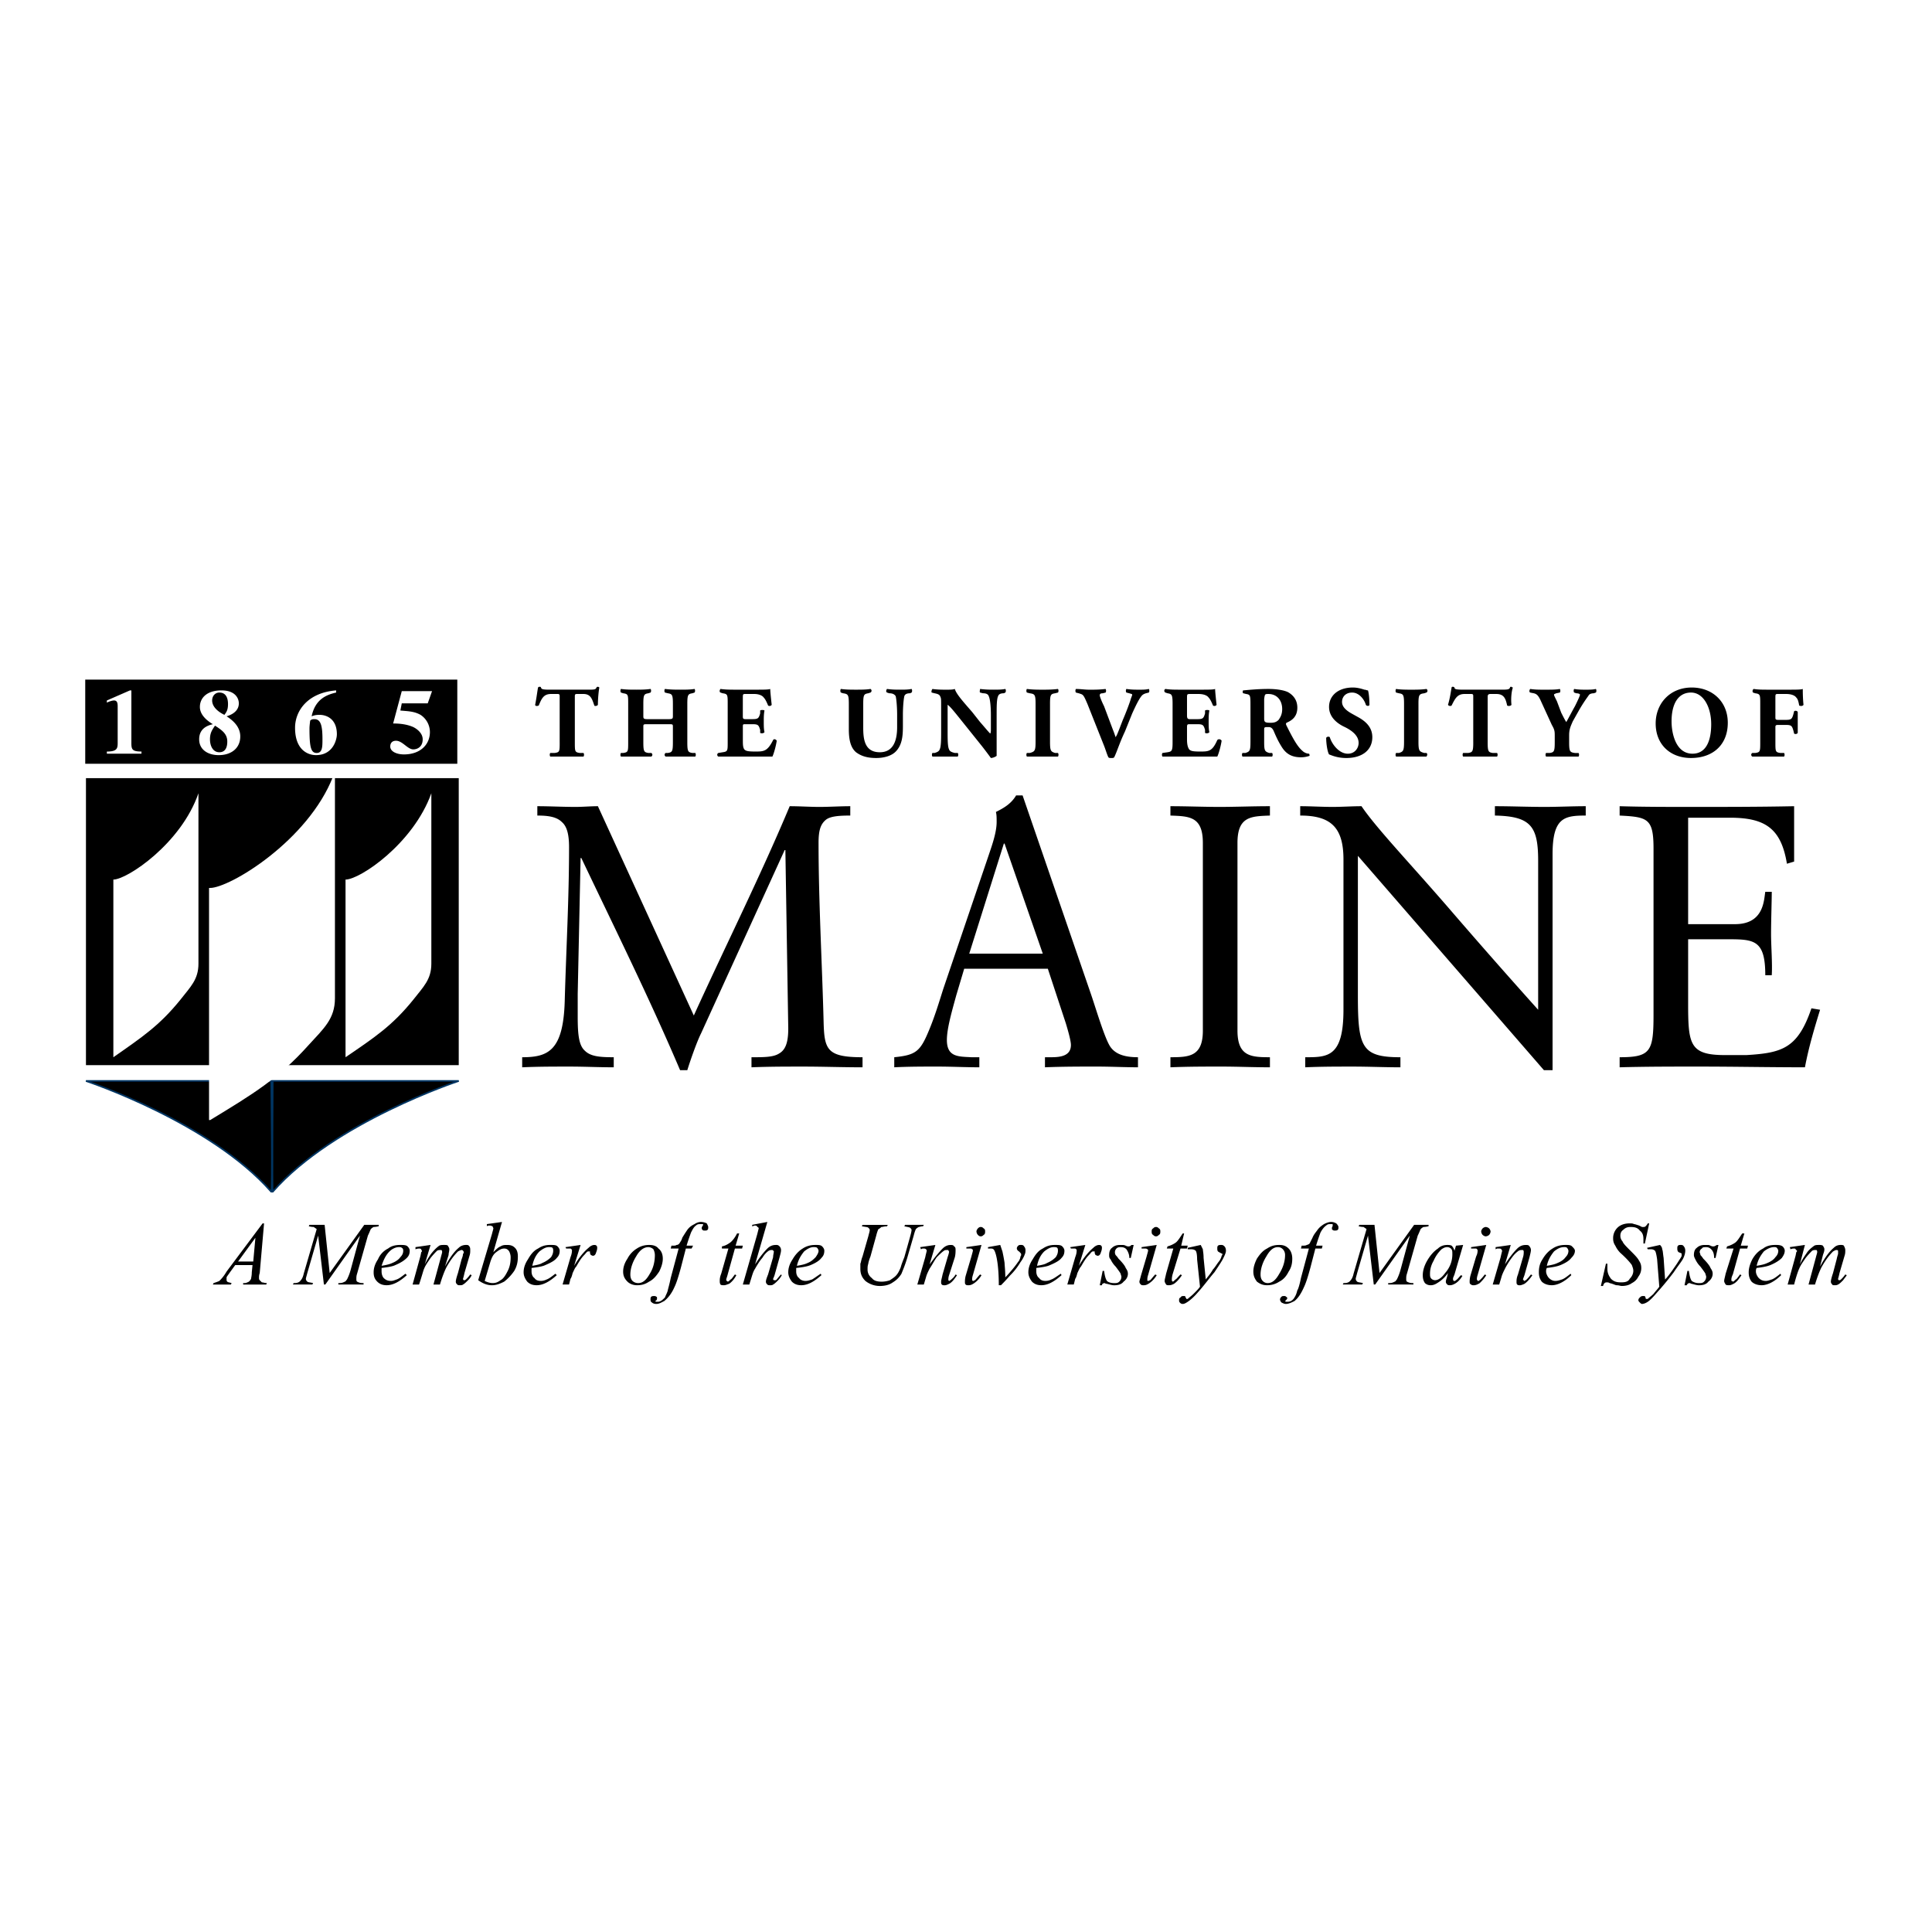 <svg xmlns="http://www.w3.org/2000/svg" width="2500" height="2500" viewBox="0 0 192.756 192.756"><g fill-rule="evenodd" clip-rule="evenodd"><path fill="#fff" d="M0 0h192.756v192.756H0V0z"/><path d="M59.653 80.435c-.719 0-1.511.071-2.23.071-1.295 0-2.59-.071-3.813-.071v.933c1.151 0 1.942.144 2.446.646.503.431.719 1.22.719 2.512 0 5.167-.288 10.19-.432 15.357-.144 4.951-1.655 5.598-4.245 5.598v1.004c1.583-.072 3.166-.072 4.748-.072 1.439 0 2.95.072 4.388.072v-1.004c-1.367 0-2.302-.072-2.877-.646-.575-.502-.719-1.508-.719-3.373v-2.297l.288-13.562h.072c3.381 7.104 6.834 14.066 9.855 21.169h.72c.288-.934.935-2.799 1.367-3.66l8.345-18.299h.072l.288 17.797c0 1.436-.288 2.152-.936 2.512-.575.359-1.511.359-2.733.359v1.004c1.727-.072 3.453-.072 5.18-.072 1.942 0 3.885.072 5.899.072v-1.004c-3.597 0-3.813-.789-3.885-3.588-.144-5.67-.503-11.914-.503-17.798 0-1.292.216-1.866.72-2.296.431-.359 1.294-.431 2.445-.431v-.933c-1.007 0-2.086.071-3.093.071-.935 0-1.942-.071-2.95-.071-2.949 7.033-6.402 13.922-9.567 20.883l-9.569-20.883zM102.025 79.359h-.648c-.502.861-1.295 1.292-2.014 1.65.072.288.072.575.072 1.005 0 1.077-.504 2.44-.791 3.301l-4.533 13.347c-.432 1.363-.863 2.799-1.438 4.162-.863 2.082-1.295 2.441-3.453 2.656v1.004c1.438-.072 2.877-.072 4.316-.072 1.367 0 2.806.072 4.173.072v-1.004h-.792c-1.295-.072-2.446 0-2.446-1.723 0-1.148.503-2.871.935-4.449l.792-2.656h8.345l1.799 5.455c.215.717.504 1.723.504 2.152 0 1.076-1.008 1.221-1.943 1.221h-.646v1.004c1.799-.072 3.453-.072 5.18-.072 1.367 0 2.805.072 4.1.072v-1.004c-1.15 0-2.158-.215-2.732-1.006-.576-.789-1.512-4.018-2.016-5.453l-6.764-19.662zm-1.871 4.808h.072l3.812 10.979h-7.337l3.453-10.979zM120.01 102.824c0 2.584-1.367 2.656-3.236 2.656v1.004c1.799-.072 3.453-.072 5.107-.072 1.582 0 3.094.072 4.82.072v-1.004c-1.871 0-3.238-.072-3.238-2.656V84.095c0-2.655 1.367-2.655 3.238-2.727v-.933c-1.799 0-3.381.071-5.037.071-1.582 0-3.236-.071-4.891-.071v.933c1.869.072 3.236.072 3.236 2.727v18.729h.001zM154.9 85.243c0-3.66 1.152-3.875 3.309-3.875v-.933c-1.365 0-2.732.071-4.1.071-1.654 0-3.309-.071-4.963-.071v.933c3.596.072 4.316 1.077 4.316 4.521v14.855a655.153 655.153 0 0 1-8.777-9.976c-4.029-4.665-7.338-8.109-8.848-10.333-.936 0-1.943.071-2.879.071-1.078 0-2.158-.071-3.236-.071v.933c3.021 0 4.316 1.148 4.316 4.378v14.999c0 4.736-1.584 4.736-3.814 4.736v1.004c1.584-.072 3.166-.072 4.748-.072 1.584 0 3.166.072 4.748.072v-1.004c-3.883 0-4.244-1.006-4.244-6.172V85.386l18.561 21.385h.863V85.243zM168.426 81.583h4.172c3.525 0 5.107 1.076 5.684 4.592l.718-.215v-5.525c-3.453.071-6.834.071-10.287.071-2.373 0-4.748 0-7.121-.071v.933c2.805.144 3.381.287 3.381 3.301v16.577c0 3.66-.289 4.234-3.381 4.234v1.004c2.59-.072 5.252-.072 7.84-.072 3.598 0 7.123.072 10.648.072.359-1.938.936-3.875 1.51-5.74l-.863-.145c-1.365 4.02-2.949 4.449-6.475 4.666h-2.158c-3.523 0-3.668-1.078-3.668-5.168V93.71h3.812c2.734 0 3.885 0 3.885 3.588h.646c.072-1.148-.07-2.942-.07-4.09 0-1.363.07-3.373.07-4.234h-.646c-.145.861-.145 3.229-3.021 3.229h-4.676v-10.62zM55.84 74.048c0 .933 0 1.004-.504 1.076h-.432c-.072.072-.072.287 0 .359h3.31c.072-.072.072-.287 0-.359h-.36c-.503-.072-.503-.144-.503-1.076v-4.521c0-.215 0-.288.216-.288h.647c.719 0 .863.503 1.079 1.148 0 .072.288.072.359-.071 0-.574.072-1.364.144-1.723 0 0-.072-.072-.144-.072s-.072 0-.144.072c-.072.215-.216.215-.936.215h-3.741c-.792 0-.792-.072-.863-.215 0-.072-.072-.072-.144-.072s-.072 0-.144.072c-.072.359-.144 1.005-.288 1.723 0 .143.216.143.36.071.288-.718.503-1.148 1.223-1.148h.647c.216 0 .216.072.216.288v4.521h.002zM66.703 72.254c.432 0 .432 0 .432.287v1.507c0 .933-.072 1.004-.504 1.076h-.215a.203.203 0 0 0 0 .359h2.949c.072-.072.072-.287 0-.359h-.288c-.432-.072-.503-.144-.503-1.076v-3.804c0-.933.071-1.005.503-1.076l.216-.072c.072-.072.072-.287 0-.359-.431.072-.935.072-1.438.072-.432 0-.935 0-1.511-.072-.072.072-.072.287 0 .359l.288.072c.432.071.504.144.504 1.076v1.148c0 .287 0 .359-.432.359h-2.086c-.432 0-.432-.072-.432-.359v-1.148c0-.933.072-1.005.504-1.076l.215-.072c.072-.072.072-.287 0-.359-.503.072-1.007.072-1.438.072-.503 0-1.007 0-1.511-.072-.072.072-.072.287 0 .359l.216.072c.503.071.503.144.503 1.076v3.804c0 .933 0 1.004-.503 1.076h-.216c-.072.072-.072.287 0 .359h3.021a.203.203 0 0 0 0-.359h-.287c-.432-.072-.504-.144-.504-1.076v-1.507c0-.287 0-.287.432-.287h2.085zM74.113 69.67c0-.431 0-.431.288-.431h.864c.431 0 .791.144.935.359.145.144.288.431.432.789.072.072.288.072.36-.071-.072-.646-.145-1.364-.145-1.579-.144.072-.719.072-1.367.072h-2.158c-.431 0-.935 0-1.438-.072-.072.072-.144.287 0 .359l.215.072c.504.071.504.144.504 1.076v3.804c0 .861 0 .933-.504 1.004l-.432.072a.203.203 0 0 0 0 .359H77.063c.144-.287.36-1.077.432-1.579-.072-.144-.288-.215-.359-.072-.576 1.148-.936 1.148-1.798 1.148-.792 0-.936-.072-1.079-.215-.144-.216-.144-.503-.144-1.005v-1.22c0-.287 0-.287.288-.287h.647c.576 0 .647.071.792.574v.287c.072.072.359.072.432-.072-.072-.287-.072-.646-.072-1.076 0-.359 0-.718.072-1.077-.072-.072-.359-.072-.432 0v.287c-.144.502-.216.574-.792.574h-.65c-.288 0-.288-.072-.288-.359V69.67h.001zM84.688 72.756c0 1.148.216 1.866.719 2.296.576.431 1.223.574 2.014.574.792 0 1.583-.215 2.015-.717.575-.646.647-1.507.647-2.44v-1.148c0-.79.072-1.579.144-1.866.072-.216.288-.287.576-.287l.144-.072c.072-.072.072-.287 0-.359-.36.072-.72.072-1.151.072-.359 0-.791 0-1.295-.072-.072.072-.144.287 0 .359l.216.072c.288 0 .504.071.647.287.072.287.144 1.076.144 1.866v1.22c0 1.435-.432 2.511-1.727 2.511-1.511 0-1.655-1.292-1.655-2.44v-2.368c0-.933.072-1.005.504-1.076l.216-.072a.203.203 0 0 0 0-.359c-.432.072-.936.072-1.439.072s-1.007 0-1.511-.072c-.072.072-.072.287 0 .359l.216.072c.503.071.576.144.576 1.076v2.512zM99.436 71.321c0-.79 0-1.579.145-1.866.07-.216.287-.287.574-.287l.145-.072c.072-.072.072-.287 0-.359-.359.072-.719.072-1.15.072-.359 0-.793 0-1.367-.072 0 .072-.072.287 0 .359l.287.072c.287 0 .504.071.576.287.145.287.215 1.076.215 1.866v1.435c0 .144 0 .359-.07.431-.217-.215-.504-.574-1.008-1.148l-.792-1.004c-.936-1.077-1.583-1.794-1.727-2.296-.216.072-.504.072-.863.072-.36 0-.864 0-1.367-.072-.072.072-.144.287-.072.359l.288.072c.36.071.504.144.576.359.072.143.072.287.072.861v2.51c0 .861 0 1.579-.144 1.866-.072.215-.288.287-.504.358h-.216c-.072.072-.072.287 0 .359H95.551c.072-.072.072-.287 0-.359h-.287c-.288-.072-.504-.144-.576-.358-.144-.287-.144-1.005-.144-1.866v-1.938-.646c.216.143.576.574 1.151 1.291l2.301 2.871c.504.646.863 1.147.863 1.147.217 0 .504-.143.576-.215v-4.089h.001zM104.76 70.245c0-.933.07-1.005.504-1.076l.287-.072c.072-.072.072-.287 0-.359-.576.072-1.08.072-1.512.072-.502 0-1.006 0-1.582-.072-.072.072-.072.287 0 .359l.287.072c.504.071.576.144.576 1.076v3.732c0 .933-.072 1.004-.576 1.148h-.287c-.072.072-.072.287 0 .359H105.551c.072-.072.072-.287 0-.359h-.287c-.434-.144-.504-.215-.504-1.148v-3.732zM112.961 71.178c.359-.79.646-1.364.863-1.65.143-.215.287-.288.502-.359l.289-.072c.072-.072.072-.287 0-.359-.289.072-.576.072-.936.072-.432 0-.791 0-1.295-.072-.072.072-.072.287 0 .359l.287.072c.217.071.289.071.289.144 0 .072-.072.215-.145.431-.072.287-.504 1.435-.791 2.081l-.359.933c-.145.359-.217.574-.361.79a11.32 11.32 0 0 0-.287-.79l-.863-2.296c-.287-.574-.432-1.004-.432-1.076 0-.144.072-.215.289-.215l.287-.072c.072-.072.072-.287 0-.359-.648.072-1.08.072-1.584.072-.502 0-.863-.072-1.365-.072-.072.072-.072.287 0 .359l.287.072c.432.144.432.071.863 1.076l1.654 4.162c.145.359.287.861.432 1.148.072.071.145.071.287.071.145 0 .217 0 .289-.071.287-.574.504-1.363 1.078-2.583l.722-1.796zM118.428 69.67c0-.431 0-.431.359-.431h.791c.504 0 .863.144 1.008.359.145.144.287.431.432.789.072.072.287.072.359-.071-.072-.646-.145-1.364-.145-1.579-.143.072-.719.072-1.365.072h-2.158c-.504 0-.936 0-1.439-.072a.203.203 0 0 0 0 .359l.215.072c.432.071.504.144.504 1.076v3.804c0 .861-.072.933-.504 1.004l-.502.072c-.072.072-.072.287 0 .359h5.467c.145-.287.359-1.077.432-1.579-.072-.144-.287-.215-.432-.072-.504 1.148-.863 1.148-1.727 1.148-.791 0-.936-.072-1.08-.215-.143-.216-.215-.503-.215-1.005v-1.22c0-.287.072-.287.287-.287h.721c.574 0 .646.071.791.574v.287c.072.072.359.072.432-.072-.072-.287-.072-.646-.072-1.076 0-.359 0-.718.072-1.077-.072-.072-.359-.072-.432 0v.287c-.145.502-.217.574-.791.574h-.721c-.215 0-.287-.072-.287-.359V69.67zM124.758 74.048c0 .861-.072.933-.504 1.076h-.287c-.072.072-.072.287 0 .359h2.95c.072-.072.072-.287 0-.359h-.287c-.432-.144-.504-.215-.504-1.076v-1.292c0-.215.072-.215.432-.215.217 0 .359.071.504.358.215.502.432 1.005.791 1.579.432.717 1.008 1.076 1.943 1.076.359 0 .646-.072.861-.144 0 0 0-.215-.07-.215-.145 0-.432-.072-.648-.287-.504-.43-.936-1.22-1.582-2.512-.072-.143-.072-.215 0-.287.504-.216 1.078-.574 1.078-1.507 0-.646-.287-1.148-.863-1.507-.359-.215-1.15-.359-2.014-.359-.936 0-1.727.072-2.518.144-.072 0-.072.287 0 .287l.287.071c.432.072.432.144.432 1.22v3.59h-.001zm1.367-4.305c.072-.503.072-.503.432-.503.791 0 1.367.574 1.367 1.508 0 .574-.217.86-.359 1.076-.217.215-.432.287-.791.287-.576 0-.648-.072-.648-.431v-1.937h-.001zM136.916 73.546c0-1.077-.791-1.651-1.439-2.009l-.646-.359c-.504-.287-.936-.646-.936-1.148 0-.502.359-.933 1.008-.933.719 0 1.223.717 1.367 1.22.07.143.359.143.359 0 0-.646-.072-1.22-.145-1.436-.145 0-.215-.072-.359-.072-.432-.144-.791-.215-1.152-.215-1.438 0-2.373.79-2.373 1.938 0 1.005.791 1.65 1.582 2.01.576.287 1.367.789 1.367 1.578 0 .502-.359 1.077-1.078 1.077-.863 0-1.584-.933-1.799-1.65-.072-.072-.289-.072-.359.072 0 .646.143 1.435.287 1.65.217.072.791.358 1.727.358 1.581-.001 2.589-.79 2.589-2.081zM141.52 70.245c0-.933.072-1.005.576-1.076l.217-.072c.143-.072.143-.287 0-.359-.504.072-1.008.072-1.512.072s-1.008 0-1.51-.072c-.072.072-.072.287 0 .359l.287.072c.432.071.504.144.504 1.076v3.732c0 .933-.072 1.004-.504 1.148h-.287c-.072.072-.072.287 0 .359H142.313c.07-.072.143-.287 0-.359h-.217c-.504-.144-.576-.215-.576-1.148v-3.732zM146.988 74.048c0 .933-.072 1.004-.504 1.076h-.504c-.072.072-.072.287 0 .359H149.361c.072-.072.072-.287 0-.359h-.432c-.432-.072-.504-.144-.504-1.076v-4.521c0-.215.072-.288.289-.288h.574c.791 0 .936.503 1.08 1.148.072.072.359.072.432-.071-.072-.574 0-1.364.143-1.723-.07 0-.143-.072-.143-.072-.072 0-.145 0-.145.072-.072.215-.287.215-.936.215h-3.74c-.791 0-.863-.072-.863-.215-.072-.072-.145-.072-.145-.072-.072 0-.143 0-.143.072-.072.359-.145 1.005-.361 1.723.072.143.289.143.361.071.359-.718.574-1.148 1.295-1.148h.646c.217 0 .217.072.217.288v4.521h.002zM156.555 73.331c0-.574.145-.861.361-1.363l.646-1.148c.504-.861.791-1.22.936-1.435.072-.144.287-.215.504-.215l.215-.072c.072-.072.072-.287 0-.359-.287.072-.646.072-1.008.072-.359 0-.719 0-1.15-.072-.072.072-.072.287 0 .359l.217.072c.215 0 .359.071.359.144 0 .072-.145.431-.504 1.148-.287.502-.576 1.077-.863 1.579-.145-.215-.359-.646-.504-.933l-.432-1.148c-.215-.43-.287-.574-.287-.646 0-.072.072-.072.215-.144l.361-.072c.07-.072.07-.287 0-.359-.361.072-.863.072-1.512.072-.576 0-.936 0-1.439-.072-.07.072-.143.287 0 .359l.361.072c.287.071.432.215.646.646l1.15 2.512c.289.502.289.646.289 1.148v.574c0 .933-.072 1.004-.504 1.076h-.359c-.072.072-.072.287 0 .359H157.489c.072-.072.072-.287 0-.359h-.359c-.504-.072-.576-.144-.576-1.076v-.719h.001zM168.785 68.594c-2.158 0-3.598 1.579-3.598 3.588 0 2.081 1.439 3.444 3.525 3.444 2.158 0 3.67-1.291 3.67-3.516.001-2.08-1.511-3.516-3.597-3.516zm1.942 3.66c0 1.65-.502 2.942-1.869 2.942-1.654 0-2.086-2.009-2.086-3.229 0-1.723.646-2.871 1.941-2.871 1.223.001 2.014 1.436 2.014 3.158zM177.131 69.67c0-.431 0-.431.287-.431h.791c.504 0 .863.144 1.008.359.145.144.215.358.287.789.145.072.359.072.432-.071-.072-.646-.072-1.364-.072-1.579-.143.072-.719.072-1.367.072h-2.086c-.504 0-1.006 0-1.438-.072-.145.072-.145.287-.072.359l.215.072c.504.071.504.144.504 1.076v3.804c0 .933 0 1.004-.504 1.076h-.287a.203.203 0 0 0 0 .359H177.995c.07-.072.07-.287 0-.359h-.361c-.502-.072-.502-.144-.502-1.076v-1.436c0-.215 0-.287.287-.287h.719c.576 0 .648.072.791.574l.071.288c.072.072.289.072.361-.072v-1.004-1.077c-.072-.144-.289-.144-.361-.072l-.072.287c-.143.502-.215.574-.791.574h-.719c-.287 0-.287-.072-.287-.287V69.67z"/><path d="M8.576 107.848s12.374 4.09 18.488 11.053c.144.143 0-11.053 0-11.053H8.576zM45.769 107.848s-12.446 4.09-18.561 11.053c-.072.143 0-11.053 0-11.053h18.561z" stroke="#003562" stroke-width=".165" stroke-miterlimit="2.613"/><path d="M8.576 77.636h37.193v28.634H8.576V77.636z"/><path d="M34.474 105.48V87.755c1.439 0 6.762-3.588 8.561-8.612V96.15c0 1.58-.791 2.297-1.798 3.588-2.087 2.584-3.814 3.733-6.763 5.742zM11.31 105.48V87.755c1.367 0 6.762-3.588 8.489-8.612V96.15c0 1.58-.791 2.297-1.798 3.588-2.087 2.584-3.814 3.733-6.691 5.742z" fill="#fff"/><path d="M20.95 111.652V88.688c2.014 0 9.855-4.737 12.373-11.195v22.103c0 2.01-1.079 2.941-2.589 4.592-3.022 3.373-5.54 4.88-9.784 7.464z" fill="#fff" stroke="#fff" stroke-width=".188" stroke-miterlimit="2.613"/><path d="M8.504 67.805h37.121v8.396H8.504v-8.396z"/><path d="M14.115 74.981c-.935 0-1.007-.215-1.007-.861v-5.238h-.144l-2.302 1.005v.215c.287-.144.575-.215.719-.215.36 0 .36.358.36.646v3.517c0 .574 0 .933-1.079.933v.215h3.453v-.217zM21.166 69.886c0-.431.288-.79.719-.79.719 0 .863.646.863 1.148 0 .574-.144.79-.36 1.077-.143-.071-1.222-.573-1.222-1.435zm.935-1.005c-1.511 0-2.158.789-2.158 1.65 0 .718.576 1.292 1.295 1.723-.647.143-1.367.502-1.367 1.507 0 1.076.935 1.579 1.942 1.579 1.295 0 2.159-.718 2.159-1.866 0-.861-.576-1.507-1.367-2.01.504-.143 1.223-.502 1.223-1.292-.001-.502-.361-1.291-1.727-1.291zm-1.151 4.88c0-.646.216-.933.503-1.364.647.431 1.223.79 1.223 1.579 0 .215 0 1.076-.792 1.076-.647.001-.934-.645-.934-1.291zM33.539 68.881c-2.806.215-4.101 2.009-4.101 3.731 0 2.225 1.295 2.727 2.086 2.727 1.726 0 2.086-1.579 2.086-2.081 0-1.579-1.079-1.938-1.727-1.938-.432 0-.576.072-.791.143.359-1.722 1.51-2.152 2.446-2.368v-.214h.001zm-1.367 4.88c0 .718 0 1.363-.576 1.363-.575 0-.719-.574-.719-2.44 0-.287.071-.79.071-.79.145-.143.288-.143.432-.143.648.001.792.718.792 2.01zM40.085 70.173h2.59l.432-1.22h-3.021l-.863 3.229c.647 0 1.367.072 2.014.359.432.215.935.646.935 1.22 0 .789-.575 1.005-.935 1.005-.576 0-1.079-.861-1.727-.861-.432 0-.575.287-.575.574 0 .502.647.789 1.367.789 1.655 0 2.59-1.005 2.59-2.225a2.06 2.06 0 0 0-.935-1.722c-.647-.359-1.223-.359-2.014-.431l.142-.717z" fill="#fff"/><path d="M26.201 122.057l-3.597 4.809c-.288.502-.575.789-.719.934-.144.07-.36.143-.576.215l-.072.143h1.798l.072-.143c-.216-.072-.36-.072-.432-.145-.072-.07-.072-.143-.072-.215v-.215c.072-.145.144-.215.288-.432l.575-.789h1.727l-.072.719c0 .357-.072.574-.072.645a.947.947 0 0 1-.216.287c-.144.072-.288.145-.431.145h-.144v.143h2.302l.072-.143c-.216 0-.36-.072-.503-.072l-.216-.215c-.072-.072-.072-.145-.072-.287 0-.072 0-.215.072-.432l.432-4.951h-.144v-.001zm-.935 3.804h-1.511l1.727-2.369-.216 2.369zM30.877 122.201l-.072.143c.288.072.432.072.503.072.072.072.216.143.288.215l-1.295 4.449c-.072.359-.215.574-.287.646-.144.215-.36.287-.647.287h-.072l-.072.143h1.943l.072-.143c-.288-.072-.503-.072-.576-.145-.072-.07-.144-.143-.144-.287 0-.07.072-.287.144-.574l1.08-3.73.575 4.879h.144l3.453-4.879-.936 3.443a4.95 4.95 0 0 1-.36.934c-.071.072-.144.215-.215.215-.144.072-.288.145-.503.145h-.144v.143h2.518v-.143h-.072c-.288 0-.432-.072-.576-.145-.072-.07-.072-.143-.072-.287 0-.143 0-.287.072-.502l1.079-3.803c.144-.287.216-.502.288-.646.072-.072.145-.143.288-.215 0 0 .216 0 .503-.072v-.143h-1.439l-3.453 4.807-.504-4.807h-1.511zM39.438 126.219c.504-.215.863-.43 1.151-.717.215-.215.288-.432.288-.719 0-.143-.072-.287-.216-.43-.144-.145-.431-.145-.719-.145-.432 0-.864.072-1.224.359a2.115 2.115 0 0 0-1.007 1.076c-.288.432-.432.861-.432 1.293 0 .357.072.645.359.932.216.217.504.359.936.359.647 0 1.295-.359 2.015-1.004l-.145-.145c-.359.287-.647.502-.863.574-.216.072-.36.145-.576.145-.288 0-.503-.072-.719-.287-.144-.145-.216-.432-.216-.646v-.359c.576-.071 1.08-.142 1.368-.286zm-.575-1.364c.287-.287.647-.43.935-.43.145 0 .216 0 .288.07.144.072.144.217.144.287 0 .217-.072.432-.288.646-.145.215-.432.432-.792.574-.287.143-.647.215-1.079.287.216-.644.432-1.074.792-1.434zM41.452 124.426v.215c.216-.072.288-.072.36-.072.072 0 .144 0 .216.072 0 .072.072.143.072.143 0 .072 0 .072-.072.145l-.072.359-.792 2.869h.647c.288-.861.432-1.436.504-1.578.144-.359.359-.646.647-1.076.287-.359.503-.574.647-.719.144-.07.215-.07.359-.07h.072c.072.07.072.143.072.215s-.072.287-.144.574l-.72 2.654h.647c.216-.717.432-1.291.647-1.723.36-.645.72-1.146 1.151-1.578.144-.072.288-.143.359-.143.072 0 .072 0 .144.07 0 0 .072.072.072.145s0 .143-.072.143c0 .072 0 .217-.144.574l-.359 1.363c-.144.432-.216.719-.216.861 0 .145.072.217.144.287.072.072.144.072.216.072.144 0 .288 0 .36-.072.144-.07.288-.215.504-.43.215-.215.288-.359.359-.502l-.144-.072a3.11 3.11 0 0 1-.432.502c-.072.072-.144.072-.144.072h-.072c-.072-.072-.072-.072-.072-.145 0 0 .072-.215.144-.574l.503-1.721c.072-.217.072-.359.072-.574 0-.145 0-.287-.144-.432-.072-.072-.144-.072-.288-.072-.216 0-.503.072-.719.287-.431.359-.863.934-1.367 1.867l.359-1.148c0-.215.072-.359.072-.574 0-.145-.072-.215-.144-.359-.072-.072-.216-.072-.36-.072-.216 0-.36 0-.504.072-.288.215-.503.432-.792.789a7.106 7.106 0 0 0-.647 1.076l.576-1.938-1.505.218zM48.574 122.129v.215c.072-.072.216-.072.288-.072.144 0 .216.072.288.072 0 .072.072.145.072.215 0 .072-.072.287-.144.574l-1.367 4.594c.503.359.935.502 1.367.502s.792-.143 1.223-.359a4.82 4.82 0 0 0 1.007-1.076c.288-.502.359-.932.359-1.436 0-.357-.072-.645-.288-.861-.216-.215-.432-.287-.792-.287-.216 0-.432 0-.647.145-.215.072-.432.287-.719.574l.863-3.014-1.51.214zm.36 3.732c.144-.432.288-.719.575-.934.288-.215.504-.359.792-.359.216 0 .36.072.503.287.072.145.144.359.144.574 0 .502-.072.934-.288 1.363-.216.432-.432.789-.72.934-.288.215-.503.287-.791.287-.216 0-.504-.072-.792-.215l.577-1.937zM54.401 126.219c.503-.215.935-.43 1.151-.717.216-.215.288-.432.288-.719 0-.143-.072-.287-.216-.43-.145-.145-.36-.145-.72-.145-.432 0-.791.072-1.223.359-.432.215-.72.574-1.007 1.076-.288.432-.432.861-.432 1.293 0 .357.144.645.36.932.216.217.503.359.935.359.647 0 1.295-.359 2.014-1.004l-.144-.145c-.36.287-.647.502-.863.574-.144.072-.36.145-.576.145-.288 0-.503-.072-.647-.287-.216-.145-.288-.432-.288-.646v-.359c.577-.071 1.081-.142 1.368-.286zm-.575-1.364c.36-.287.647-.43.936-.43.144 0 .288 0 .359.07.072.072.072.217.072.287 0 .217-.072.432-.216.646a2.576 2.576 0 0 1-.863.574c-.216.143-.576.215-1.007.287.143-.644.359-1.074.719-1.434zM56.488 124.568h.288c.144 0 .216 0 .216.072.072 0 .072.072.072.072 0 .143 0 .357-.144.717l-.792 2.727h.647l.144-.574c.072-.07.144-.287.216-.574.144-.287.216-.502.359-.645.288-.502.504-.861.792-1.148.144-.145.216-.287.36-.359H58.862v.145c0 .07.072.143.072.215.072 0 .144.072.216.072.144 0 .216-.072.288-.217.072-.215.144-.357.144-.574 0-.07 0-.143-.072-.215-.072-.072-.144-.072-.216-.072-.144 0-.36.072-.576.287-.432.359-.935.934-1.439 1.795l.647-2.082-1.511.217.073.141zM65.696 124.568c-.216-.287-.575-.359-.935-.359s-.792.072-1.223.359a2.544 2.544 0 0 0-.936 1.006c-.287.43-.431.859-.431 1.291 0 .43.144.717.431 1.004.216.217.576.359.936.359.432 0 .792-.072 1.223-.359.432-.215.719-.574 1.007-1.004.215-.432.359-.861.359-1.291 0-.431-.144-.791-.431-1.006zm-.863 2.512c-.359.646-.719.934-1.151.934a.821.821 0 0 1-.576-.215c-.144-.145-.216-.359-.216-.646 0-.574.216-1.221.576-1.795.36-.645.791-.932 1.223-.932.144 0 .359.07.503.215.072.143.144.359.144.574 0 .646-.144 1.291-.503 1.865zM68.501 124.281c.216-.717.36-1.076.432-1.291.144-.287.288-.574.504-.719.144-.143.287-.143.503-.143h.144c.072 0 .072.072.072.072 0 .07-.072.07-.072.143-.072.072-.072.145-.072.215 0 .072.072.145.072.145.072.072.144.072.216.072.144 0 .216 0 .288-.072s.072-.145.072-.287c0-.072-.072-.215-.144-.359a1.36 1.36 0 0 0-.576-.143c-.216 0-.432.07-.648.215-.288.143-.503.287-.719.574-.144.215-.288.43-.504.789-.072.287-.216.43-.288.574-.072.072-.144.143-.288.143-.072.072-.216.072-.504.072l-.072.287h.791l-.791 2.943c-.144.717-.288 1.146-.288 1.219-.072.287-.215.502-.288.719-.144.143-.288.287-.432.357-.144.072-.216.072-.359.072h-.144v-.072s0-.07.072-.07c.072-.072.072-.145.072-.217 0-.07 0-.143-.072-.143-.072-.072-.144-.072-.216-.072s-.216 0-.288.072c-.072.072-.072.143-.072.287 0 .072 0 .215.144.287.072.072.216.143.432.143.288 0 .503-.143.791-.287.36-.287.72-.717 1.007-1.363.216-.43.432-1.148.648-1.938l.503-1.938h.575l.144-.287h-.645v.001zM73.537 123.062c-.216.43-.503.789-.719.932-.216.145-.432.287-.792.359v.215h.647l-.719 2.512c-.144.359-.144.574-.144.719 0 .143 0 .215.072.357.072.072.215.072.36.072.144 0 .288-.072.503-.143.216-.145.504-.432.72-.861l-.144-.072c-.216.287-.359.502-.431.502-.145.145-.216.215-.288.215l-.072-.07c-.072 0-.072-.072-.072-.145s.072-.215.144-.502l.719-2.584h.719l.072-.287h-.72l.36-1.219h-.215zM75.048 122.201v.143h.072c.072-.072.216-.072.216-.072.144 0 .215.072.215.145.072 0 .144.072.144.143l-.144.574-1.438 5.023h.647l.288-.932c.072-.217.144-.432.288-.646.359-.646.647-1.004.719-1.076.216-.359.432-.574.647-.719.144-.07.216-.07.288-.07.071 0 .144 0 .144.07.072 0 .072.072.072.072 0 .145-.072.359-.072.574l-.503 1.723c-.144.359-.216.574-.216.717 0 .145.072.217.144.287.072.072.144.072.288.072.072 0 .216 0 .288-.072.144-.07.288-.215.504-.43.144-.145.288-.359.359-.502l-.072-.072c-.216.215-.36.43-.504.574H77.206c-.072-.072-.072-.072-.072-.145 0 0 .072-.143.144-.357l.503-1.795c.072-.287.144-.502.144-.717a.545.545 0 0 0-.144-.359c-.144-.145-.216-.145-.36-.145-.288 0-.576.072-.863.359s-.719.789-1.223 1.578l1.223-4.232-1.51.287zM80.875 126.219c.504-.215.863-.43 1.079-.717.216-.215.288-.432.288-.719 0-.143-.072-.287-.216-.43-.144-.145-.359-.145-.647-.145-.432 0-.864.072-1.295.359-.359.215-.719.574-1.007 1.076-.288.432-.432.861-.432 1.293 0 .357.144.645.36.932.215.217.503.359.935.359.647 0 1.295-.359 2.014-1.004l-.072-.145c-.432.287-.72.502-.863.574-.216.072-.432.145-.647.145s-.504-.072-.647-.287c-.216-.145-.288-.432-.288-.646v-.359c.646-.071 1.078-.142 1.438-.286zm-.647-1.364c.36-.287.647-.43.935-.43.144 0 .288 0 .36.07a.55.55 0 0 1 .144.287c0 .217-.144.432-.288.646-.216.215-.432.432-.792.574-.288.143-.647.215-1.079.287.144-.644.432-1.074.72-1.434zM85.983 122.344c.359.072.575.072.647.145.072.07.144.143.144.215 0 .143-.072.359-.144.646l-.576 2.008c-.144.359-.144.574-.216.719v.502c0 .502.144.861.503 1.221.36.287.863.502 1.439.502s1.007-.145 1.295-.359a2.47 2.47 0 0 0 .863-.861c.144-.359.36-.861.575-1.578l.647-2.225c.072-.287.144-.502.216-.646a.993.993 0 0 1 .288-.215c.072 0 .216-.072.432-.072l.072-.143h-1.87l-.072.143c.288.072.432.072.576.145.072.07.144.143.144.215 0 .143-.072.43-.216.934l-.504 1.793c-.144.359-.288.717-.359 1.004-.144.359-.288.646-.504.861-.144.145-.359.287-.575.432a2.59 2.59 0 0 1-.792.143c-.432 0-.792-.07-1.007-.357a1.026 1.026 0 0 1-.432-.861c0-.217 0-.359.072-.574 0-.072.072-.359.216-.719l.575-2.08c.072-.287.144-.502.216-.646a.993.993 0 0 0 .288-.215c.144 0 .288-.072.575-.072l.072-.143h-2.518l-.07.138zM91.81 124.426l.072.215.144-.072h.144c.072 0 .144 0 .216.072.072.072.072.072.072.143 0 .072-.072.287-.144.646l-.792 2.727h.647l.216-.717c.072-.287.216-.574.36-.861.288-.432.503-.861.719-1.148.288-.287.504-.502.72-.646.072-.07.216-.07.288-.07h.144c0 .07.072.143.072.143 0 .145-.072.359-.144.574l-.503 1.723c-.072.359-.144.574-.144.717 0 .145 0 .217.072.287.072.072.144.072.288.072s.288-.072.432-.143c.288-.145.503-.432.792-.861l-.144-.072c-.144.287-.36.43-.503.574-.072 0-.072.072-.144.072l-.072-.072v-.072c0-.072 0-.215.072-.43l.576-1.795c.072-.287.072-.574.072-.717 0-.145 0-.287-.144-.359-.072-.145-.216-.145-.359-.145-.216 0-.504.072-.792.359s-.719.789-1.295 1.578l.576-1.938-1.514.216zM97.564 122.559c-.07.072-.143.217-.143.287a.55.55 0 0 0 .143.359c.072.072.145.145.289.145.143 0 .215-.072.287-.145.145-.072.145-.215.145-.359 0-.07 0-.215-.145-.287-.072-.07-.145-.143-.287-.143-.144 0-.216.072-.289.143zm-1.15 1.867v.143h.36c.144 0 .144 0 .216.072.073 0 .073.072.073.143 0 .072-.073.287-.145.574l-.575 1.938c-.072.287-.072.504-.072.574 0 .145 0 .217.072.287.072.072.144.072.288.072.215 0 .36-.072.575-.215a2.55 2.55 0 0 0 .719-.789l-.143-.072c-.217.215-.359.43-.504.574-.072 0-.145.072-.145.072-.07 0-.07 0-.143-.072v-.072c0-.072 0-.215.073-.43l.861-3.016-1.51.217zM98.572 124.568h.287c.217 0 .289.072.361.215.215.432.43 1.58.43 3.445h.217c.576-.574.863-.934.936-1.004a6.346 6.346 0 0 0 1.006-1.293c.217-.287.361-.574.434-.789.07-.143.07-.287.07-.43a.54.54 0 0 0-.143-.359c-.072-.145-.217-.145-.289-.145-.143 0-.215 0-.287.072s-.145.145-.145.287c0 .072.072.215.217.287.143.145.215.215.215.287s0 .145-.072.215c0 .145-.07.287-.143.432-.072.072-.289.43-.721.932-.07.072-.287.359-.646.719 0-.719-.072-1.221-.072-1.436a18.52 18.52 0 0 0-.215-1.148l-.217-.646-1.223.217v.142zM104.76 126.219c.504-.215.934-.43 1.15-.717.215-.215.287-.432.287-.719 0-.143-.072-.287-.215-.43-.145-.145-.359-.145-.719-.145-.434 0-.793.072-1.225.359-.432.215-.719.574-1.006 1.076-.289.432-.432.861-.432 1.293 0 .357.143.645.359.932.215.217.504.359.936.359.646 0 1.295-.359 2.014-1.004l-.072-.145c-.432.287-.719.502-.936.574a1.347 1.347 0 0 1-.574.145c-.289 0-.504-.072-.648-.287-.215-.145-.287-.432-.287-.646v-.359c.575-.071 1.079-.142 1.368-.286zm-.576-1.364c.359-.287.646-.43.936-.43.145 0 .287 0 .359.07.072.072.072.217.072.287 0 .217-.072.432-.217.646a2.566 2.566 0 0 1-.863.574c-.215.143-.574.215-1.006.287.142-.644.359-1.074.719-1.434zM106.846 124.568h.287c.145 0 .217 0 .217.072.07 0 .07.072.07.072 0 .143 0 .357-.143.717l-.791 2.727h.646l.145-.574c.072-.07.143-.287.215-.574.145-.287.217-.502.359-.645.289-.502.504-.861.793-1.148.143-.145.215-.287.359-.359H109.218v.145c0 .07.072.143.072.215.072 0 .145.072.217.072.143 0 .215-.072.287-.217.072-.215.145-.357.145-.574 0-.07 0-.143-.072-.215s-.145-.072-.217-.072c-.143 0-.359.072-.574.287-.432.359-.936.934-1.439 1.795l.646-2.082-1.51.217.073.141zM112.889 124.209c-.072.072-.145.145-.289.145-.07 0-.143 0-.287-.072s-.287-.072-.287-.072h-.289c-.287 0-.574.072-.791.287-.215.145-.287.432-.287.719 0 .143 0 .287.145.43.07.145.215.432.502.719.217.287.432.574.504.717 0 .072.072.215.072.287a.652.652 0 0 1-.215.502c-.145.145-.289.145-.504.145-.289 0-.576-.072-.721-.215-.143-.217-.215-.504-.287-1.006h-.143l-.289 1.436h.217c0-.143.143-.215.287-.215 0 0 .072.072.215.072.289.07.504.143.721.143.359 0 .719-.072.936-.359.287-.215.432-.502.432-.789 0-.215-.072-.359-.217-.574-.072-.215-.359-.574-.719-.932-.145-.217-.217-.287-.289-.359-.07-.145-.07-.215-.07-.287a.54.54 0 0 1 .143-.359c.145-.143.289-.143.432-.143.289 0 .432.07.576.215.145.215.287.502.287.861h.145l.287-1.293h-.217v-.003zM115.047 122.559c-.145.072-.145.217-.145.287 0 .145 0 .287.145.359.072.072.143.145.287.145s.217-.072.287-.145c.145-.072.145-.215.145-.359 0-.07 0-.215-.145-.287-.07-.07-.143-.143-.287-.143s-.215.072-.287.143zm-1.152 1.867v.143h.361c.07 0 .143 0 .215.072.072 0 .072.072.072.143 0 .072-.072.287-.145.574l-.574 1.938c-.072.287-.145.504-.145.574 0 .145.072.217.145.287.07.072.143.072.287.072.215 0 .359-.072.576-.215a2.6 2.6 0 0 0 .719-.789l-.145-.072c-.215.215-.359.43-.504.574-.07 0-.143.072-.215.072 0 0-.072 0-.072-.072v-.072c0-.072 0-.215.072-.43l.863-3.016-1.51.217zM117.996 123.062c-.287.43-.504.789-.719.932a2.641 2.641 0 0 1-.793.359l-.07.215h.646l-.719 2.512c-.072.359-.145.574-.145.719 0 .143.072.215.145.357.072.072.143.072.287.072.217 0 .359-.072.504-.143.215-.145.504-.432.791-.861l-.145-.072c-.287.287-.432.502-.502.502-.145.145-.217.215-.289.215 0-.07-.072-.07-.072-.07v-.145c0-.073 0-.215.072-.502l.791-2.584h.648l.072-.287h-.648l.289-1.219h-.143zM118.5 124.496v.145h.359c.215 0 .359.072.432.143.072.072.145.359.145.861l.287 2.727c-.145.217-.359.432-.648.719-.215.215-.432.359-.574.502h-.144s0-.072-.072-.143c0-.072-.072-.145-.072-.145h-.143c-.073 0-.217 0-.289.145-.143.07-.143.143-.143.287 0 .07 0 .143.072.215.07.072.143.143.287.143s.287-.07.504-.215c.215-.143.574-.43 1.006-.934.648-.717 1.152-1.434 1.654-2.008.434-.646.721-1.076.865-1.363.143-.287.287-.574.287-.791 0-.215-.072-.357-.145-.43-.143-.145-.215-.145-.359-.145-.072 0-.215 0-.287.072s-.072.145-.072.287c0 .072 0 .215.072.287s.143.072.215.145c.072 0 .145.07.145.07.072 0 .072 0 .072.072s0 .072-.072.145c0 .07-.072.287-.217.502-.287.357-.432.645-.646.861-.287.502-.576.789-.719 1.004l-.217-2.152c0-.432-.072-.719-.072-.861l-.215-.432-1.296.287zM128.57 124.568c-.287-.287-.574-.359-.936-.359-.432 0-.791.072-1.223.359-.432.215-.719.574-1.006 1.006-.217.43-.359.859-.359 1.291 0 .43.143.717.359 1.004.287.217.574.359 1.006.359.361 0 .791-.072 1.223-.359.434-.215.721-.574.936-1.004.289-.432.359-.861.359-1.291.001-.431-.142-.791-.359-1.006zm-.935 2.512c-.359.646-.719.934-1.15.934a.66.66 0 0 1-.504-.215c-.143-.145-.215-.359-.215-.646 0-.574.215-1.221.576-1.795.359-.645.719-.932 1.15-.932.215 0 .359.07.504.215a.816.816 0 0 1 .215.574c0 .646-.215 1.291-.576 1.865zM131.305 124.281c.217-.717.359-1.076.432-1.291.145-.287.359-.574.576-.719.143-.143.287-.143.432-.143h.215V122.343c-.072.072-.072.145-.072.215 0 .072 0 .145.072.145.072.072.145.072.217.072s.215 0 .287-.072.072-.145.072-.287c0-.072-.072-.215-.217-.359-.143-.072-.287-.143-.502-.143-.217 0-.434.07-.721.215-.215.143-.432.287-.646.574-.145.215-.359.43-.504.789l-.289.574a.534.534 0 0 1-.287.143c-.072.072-.287.072-.504.072l-.07.287h.791l-.791 2.943c-.145.717-.289 1.146-.361 1.219-.07.287-.143.502-.287.719a.864.864 0 0 1-.359.357c-.145.072-.287.072-.432.072h-.072l-.072-.072.072-.07c.072-.072.145-.145.145-.217 0-.07-.072-.143-.145-.143 0-.072-.072-.072-.145-.072-.143 0-.215 0-.287.072s-.145.143-.145.287c0 .072.072.215.145.287.145.072.287.143.432.143.287 0 .576-.143.863-.287.359-.287.648-.717.936-1.363.215-.43.432-1.148.646-1.938l.504-1.938h.648l.07-.287h-.647v.001zM135.621 122.201l-.072.143c.289.072.432.072.504.072.072.072.217.143.287.215l-1.295 4.449c-.072.359-.215.574-.287.646-.145.215-.359.287-.648.287h-.07l-.072.143h1.941l.072-.143c-.287-.072-.504-.072-.576-.145-.07-.07-.143-.143-.143-.287 0-.07.072-.287.143-.574l1.08-3.73.576 4.879h.143l3.453-4.879-.936 3.443a4.901 4.901 0 0 1-.359.934c-.07.072-.143.215-.215.215-.145.072-.289.145-.504.145h-.145v.143h2.518v-.143h-.07c-.289 0-.432-.072-.576-.145-.072-.07-.072-.143-.072-.287 0-.143 0-.287.072-.502l1.078-3.803c.145-.287.217-.502.289-.646a.987.987 0 0 1 .287-.215s.217 0 .504-.072v-.143h-1.439l-3.453 4.807-.504-4.807h-1.511zM145.262 124.281l-.145.502c-.072-.215-.145-.357-.287-.502-.145-.072-.289-.072-.432-.072-.289 0-.648.072-.936.359-.432.287-.791.719-1.08 1.221-.287.502-.432 1.004-.432 1.436 0 .357.072.574.217.789a.82.82 0 0 0 .574.215c.217 0 .432-.072.648-.215a3.436 3.436 0 0 0 1.078-1.006l-.07.287c-.072.287-.145.432-.145.574 0 .145.072.217.145.287.07.072.143.072.287.072s.359-.072.576-.215c.215-.145.432-.359.646-.719l-.145-.07c-.215.215-.359.43-.502.502-.072.072-.072.072-.145.072h-.072c-.072-.072-.072-.145-.072-.145v-.143l.145-.359.863-2.943-.716.073zm-.504.287c.143.145.143.287.143.574 0 .646-.215 1.291-.719 1.865-.359.504-.719.719-1.008.719a.545.545 0 0 1-.359-.145c-.143-.143-.143-.287-.143-.502 0-.359.07-.789.359-1.291a3.59 3.59 0 0 1 .791-1.148c.215-.145.359-.215.576-.215a.557.557 0 0 1 .36.143zM147.922 122.559c-.07.072-.143.217-.143.287a.55.55 0 0 0 .143.359c.072.072.217.145.289.145.143 0 .287-.072.359-.145s.145-.215.145-.359a.545.545 0 0 0-.145-.287.561.561 0 0 0-.359-.143.554.554 0 0 0-.289.143zm-1.151 1.867v.143h.432c.073 0 .145 0 .145.072.072 0 .072.072.072.143 0 .072 0 .287-.145.574l-.576 1.938c-.072.287-.072.504-.072.574 0 .145 0 .217.145.287.072.072.145.072.287.072.145 0 .361-.072.576-.215.217-.215.432-.432.648-.789l-.145-.072a4.15 4.15 0 0 1-.504.574c-.072 0-.072.072-.145.072-.07 0-.07 0-.07-.072-.072 0-.072-.072-.072-.072 0-.072 0-.215.072-.43l.863-3.016-1.511.217zM149.217 124.426v.215l.145-.072h.217c.07 0 .143 0 .215.072 0 .072.072.072.072.143 0 .072-.072.287-.145.646l-.791 2.727h.648l.215-.717c.072-.287.217-.574.359-.861.217-.432.504-.861.721-1.148a2.77 2.77 0 0 1 .646-.646c.145-.07.217-.07.287-.07h.145c.072.07.072.143.072.143 0 .145 0 .359-.072.574l-.504 1.723c-.143.359-.143.574-.143.717 0 .145 0 .217.07.287.072.072.145.072.289.072.072 0 .287-.072.432-.143.215-.145.504-.432.791-.861l-.145-.072c-.215.287-.359.43-.504.574-.07 0-.143.072-.143.072s-.072 0-.072-.072l-.072-.072c0-.072.072-.215.145-.43l.504-1.795c.07-.287.143-.574.143-.717a.55.55 0 0 0-.143-.359c-.072-.145-.217-.145-.361-.145-.287 0-.574.072-.863.359-.287.287-.719.789-1.223 1.578l.576-1.938-1.511.216zM155.691 126.219c.504-.215.863-.43 1.08-.717.215-.215.359-.432.359-.719 0-.143-.145-.287-.287-.43-.145-.145-.361-.145-.648-.145-.432 0-.863.072-1.295.359-.359.215-.719.574-1.006 1.076-.289.432-.361.861-.361 1.293 0 .357.072.645.289.932.215.217.574.359 1.006.359.576 0 1.295-.359 1.943-1.004l-.072-.145c-.359.287-.646.502-.863.574-.215.072-.432.145-.646.145-.217 0-.432-.072-.648-.287-.145-.145-.287-.432-.287-.646 0-.145 0-.215.072-.359.573-.071 1.005-.142 1.364-.286zm-.646-1.364c.359-.287.646-.43 1.008-.43.143 0 .215 0 .287.07a.548.548 0 0 1 .143.287c0 .217-.07.432-.287.646-.143.215-.432.432-.791.574-.287.143-.646.215-1.078.287.142-.644.431-1.074.718-1.434zM159.938 128.301c.07-.287.215-.359.359-.359.072 0 .215 0 .287.072.359.072.576.215.719.215.217 0 .361.072.504.072.359 0 .721-.072 1.008-.287.287-.145.504-.359.646-.646.217-.287.289-.574.289-.861s-.072-.502-.217-.717c-.143-.287-.432-.574-.863-1.006-.432-.43-.719-.717-.791-.932a.81.81 0 0 1-.215-.574c0-.215.07-.432.287-.574.215-.215.432-.287.719-.287.432 0 .721.072.936.359.287.215.359.502.359.861v.43h.145l.432-2.01h-.145c-.072.145-.145.215-.215.287-.072.072-.145.072-.217.072h-.143l-.289-.145c-.215-.07-.432-.143-.504-.143-.143-.072-.287-.072-.432-.072-.502 0-.934.145-1.223.432a1.46 1.46 0 0 0-.432 1.076c0 .287.072.502.217.717.07.145.215.432.504.719.646.574 1.006 1.004 1.15 1.219.072.215.143.359.143.574 0 .287-.143.574-.359.789-.143.287-.432.359-.863.359s-.719-.072-1.006-.359c-.217-.287-.359-.574-.359-1.004v-.502h-.145l-.504 2.225h.218zM164.324 124.496l.072.145h.359c.145 0 .289.072.361.143.07.072.143.359.215.861l.217 2.727c-.145.217-.361.432-.576.719-.217.215-.432.359-.576.502h-.145c-.07 0-.07-.072-.07-.143-.072-.072-.072-.145-.072-.145h-.145c-.143 0-.215 0-.359.145-.072.07-.145.143-.145.287 0 .07.072.143.145.215s.145.143.217.143c.143 0 .359-.07.574-.215.217-.143.504-.43.936-.934a29.927 29.927 0 0 0 1.654-2.008c.432-.646.791-1.076.936-1.363s.217-.574.217-.791c0-.215-.072-.357-.145-.43-.072-.145-.217-.145-.289-.145-.143 0-.215 0-.287.072s-.072.145-.072.287c0 .072 0 .215.072.287 0 .072.072.072.217.145.07 0 .143.07.143.07V125.287c0 .07-.143.287-.287.502-.217.357-.432.645-.576.861-.359.502-.574.789-.791 1.004l-.145-2.152c-.07-.432-.07-.719-.143-.861 0-.145-.072-.287-.217-.432l-1.295.287zM171.303 124.209c-.145.072-.215.145-.359.145-.072 0-.145 0-.287-.072-.145-.072-.217-.072-.289-.072h-.287c-.287 0-.576.072-.791.287-.217.145-.289.432-.289.719 0 .143.072.287.145.43.072.145.217.432.504.719.217.287.432.574.504.717 0 .072.072.215.072.287a.647.647 0 0 1-.217.502c-.143.145-.287.145-.504.145a1.22 1.22 0 0 1-.719-.215c-.145-.217-.215-.504-.287-1.006h-.145l-.287 1.436h.215c.072-.143.145-.215.289-.215.07 0 .143.072.215.072.287.07.504.143.719.143.361 0 .721-.072.936-.359.287-.215.432-.502.432-.789 0-.215-.072-.359-.215-.574-.072-.215-.361-.574-.721-.932-.143-.217-.215-.287-.287-.359 0-.145-.072-.215-.072-.287 0-.145.072-.287.217-.359.072-.143.215-.143.432-.143.215 0 .359.07.502.215.217.215.289.502.289.861h.143l.289-1.293h-.147v-.003zM173.82 123.062c-.287.43-.504.789-.719.932a2.63 2.63 0 0 1-.791.359l-.072.215h.719l-.791 2.512c-.072.359-.145.574-.145.719 0 .143.072.215.145.357.072.072.217.072.359.072.145 0 .289-.072.432-.143.289-.145.504-.432.791-.861l-.143-.072c-.217.287-.359.502-.432.502-.145.145-.217.215-.287.215-.072-.07-.072-.07-.145-.07v-.145c0-.073 0-.215.145-.502l.719-2.584h.719l.072-.287h-.719l.359-1.219h-.216zM176.627 126.219c.504-.215.863-.43 1.15-.717.145-.215.287-.432.287-.719 0-.143-.07-.287-.215-.43-.217-.145-.432-.145-.719-.145-.432 0-.863.072-1.225.359-.432.215-.791.574-1.078 1.076-.215.432-.359.861-.359 1.293 0 .357.072.645.287.932.217.217.576.359 1.008.359.576 0 1.295-.359 1.941-1.004l-.072-.145c-.359.287-.646.502-.863.574-.215.072-.43.145-.574.145-.289 0-.504-.072-.721-.287-.143-.145-.287-.432-.287-.646 0-.145 0-.215.072-.359.577-.071 1.009-.142 1.368-.286zm-.648-1.364c.361-.287.721-.43 1.008-.43.145 0 .215 0 .287.07.072.072.145.217.145.287 0 .217-.072.432-.287.646-.145.215-.432.432-.791.574-.289.143-.648.215-1.08.287.143-.644.43-1.074.718-1.434zM178.568 124.426l.072.215c.145-.072.287-.072.287-.072.145 0 .217 0 .217.072l.145.143c0 .072 0 .072-.072.145l-.072.359-.791 2.869H179c.217-.861.432-1.436.504-1.578.145-.359.359-.646.648-1.076.287-.359.502-.574.646-.719.145-.07.217-.07.287-.07h.145c.072.07.072.143.072.215s-.072.287-.145.574l-.719 2.654h.646c.217-.717.432-1.291.648-1.723.359-.645.719-1.146 1.15-1.578.145-.072.217-.143.359-.143.072 0 .072 0 .145.07v.288c0 .072-.072.217-.145.574l-.359 1.363c-.143.432-.215.719-.215.861 0 .145.072.217.143.287 0 .072.145.072.217.072.145 0 .215 0 .359-.072.145-.07.287-.215.504-.43.145-.215.287-.359.359-.502l-.145-.072a3.014 3.014 0 0 1-.432.502c-.07.072-.143.072-.143.072h-.072c-.072-.072-.072-.072-.072-.145 0 0 .072-.215.145-.574l.504-1.721c.07-.217.07-.359.07-.574 0-.145-.07-.287-.143-.432-.072-.072-.217-.072-.289-.072-.287 0-.502.072-.719.287-.432.359-.863.934-1.367 1.867l.289-1.148c.07-.215.143-.359.143-.574 0-.145-.072-.215-.143-.359-.145-.072-.217-.072-.361-.072-.215 0-.359 0-.502.072-.289.215-.576.432-.793.789a7.027 7.027 0 0 0-.646 1.076l.504-1.938-1.509.218z"/></g></svg>